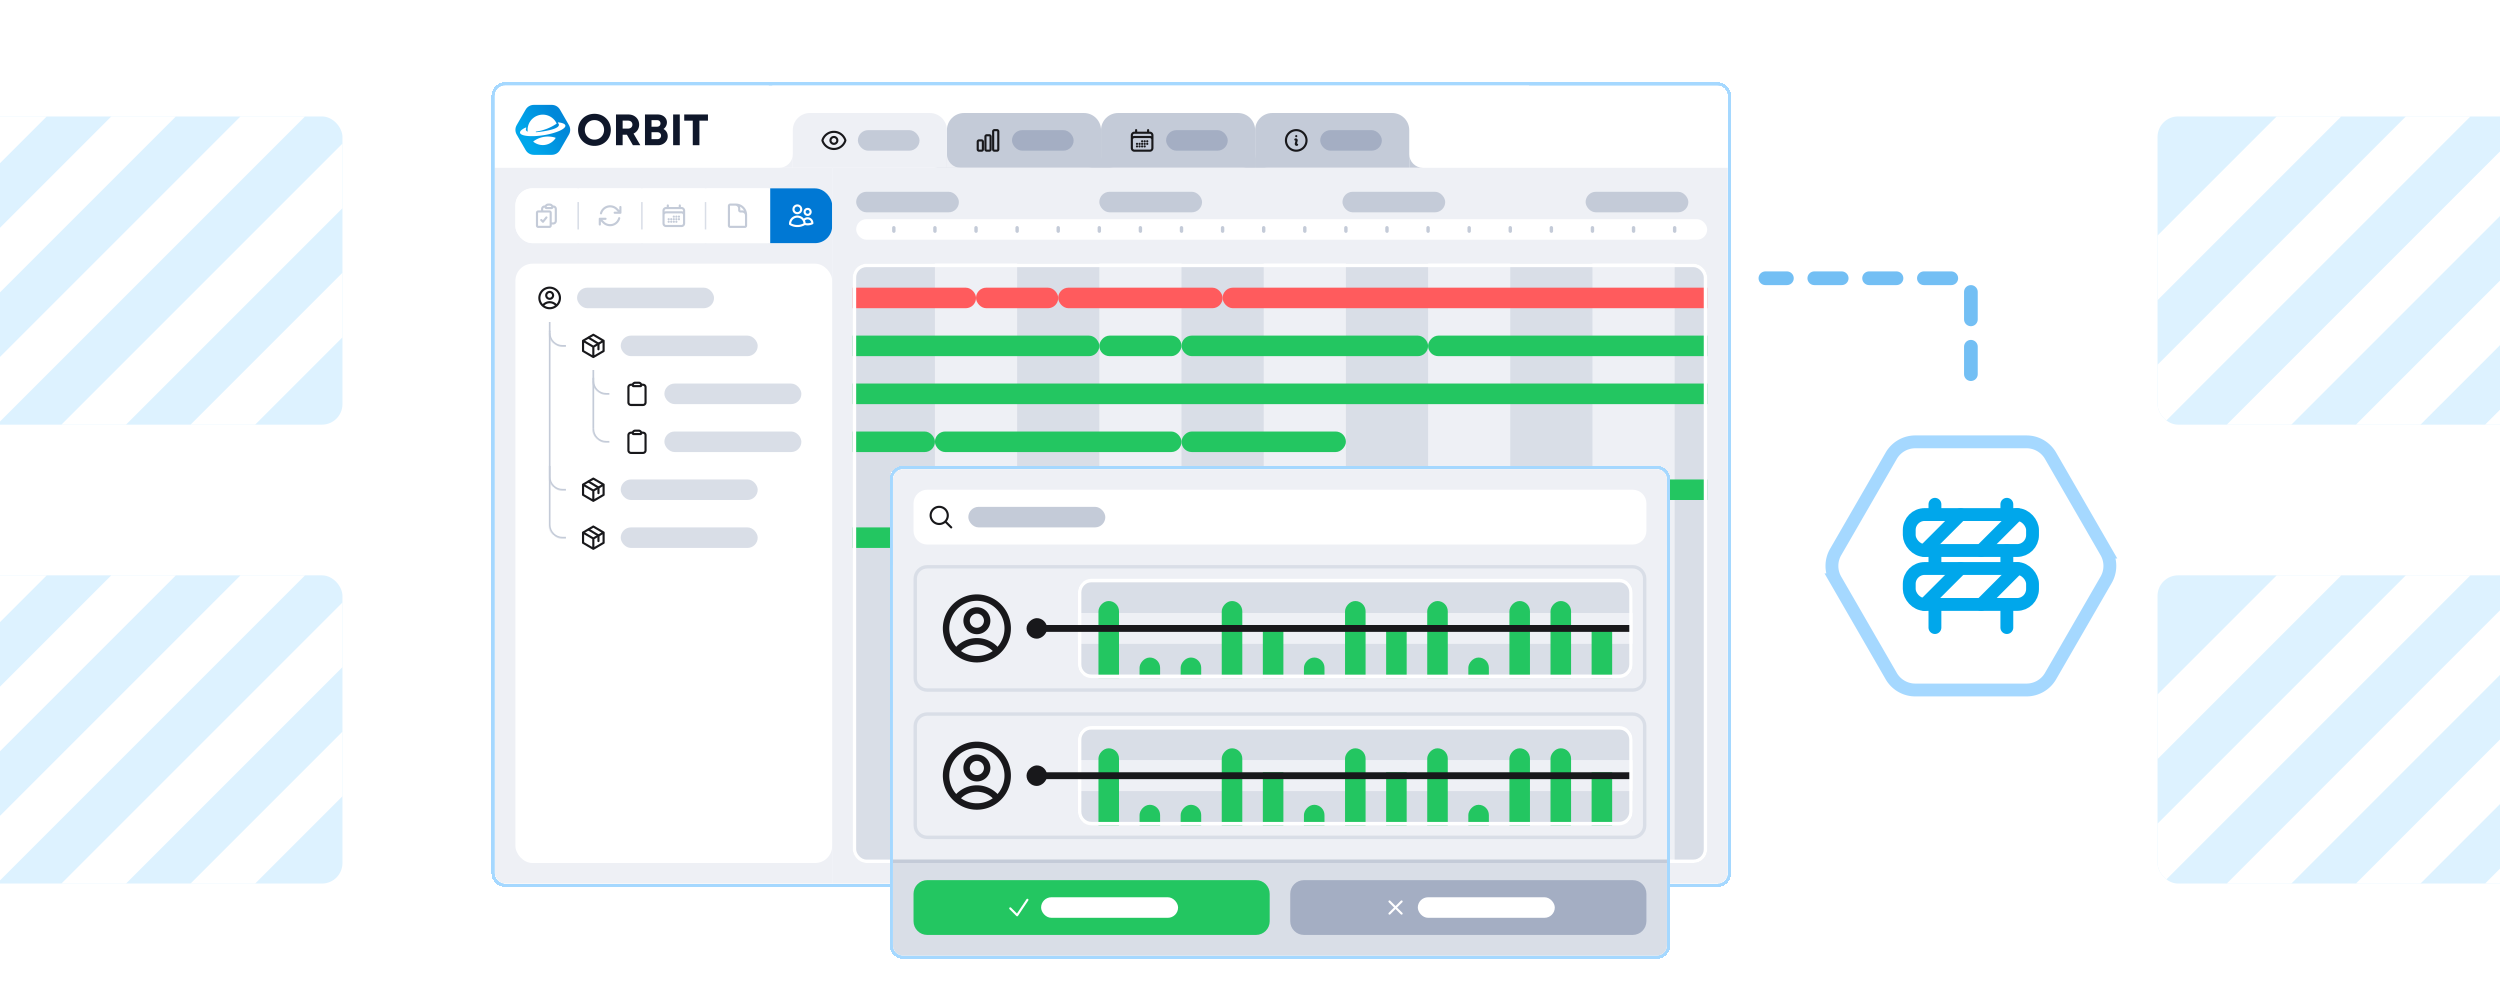 <svg xmlns="http://www.w3.org/2000/svg" fill="none" height="1168" width="2920"><g clip-path="url(#a)"><path d="M0 0h2920v1168H0z" fill="#fff"></path><g filter="url(#b)"><path shape-rendering="crispEdges" fill="#fff" d="M574 88c0-8.837 7.163-16 16-16h1416c8.84 0 16 7.163 16 16v908c0 8.84-7.16 16-16 16H590c-8.837 0-16-7.16-16-16V88Z"></path><path shape-rendering="crispEdges" stroke-width="4" stroke="#A5D8FF" d="M576 88c0-7.732 6.268-14 14-14h1416c7.73 0 14 6.268 14 14v908c0 7.73-6.27 14-14 14H590c-7.732 0-14-6.27-14-14V88Z"></path><g clip-path="url(#c)"><rect fill="#fff" rx="12" height="932" width="1440" y="76" x="578"></rect><path d="M578 76h320v96H578z" fill="#fff"></path><path fill="#0F172A" d="M675.195 127.67c0-10.661 8.204-18.738 19.16-18.738 10.957 0 19.076 8.034 19.076 18.738 0 10.703-8.161 18.738-19.076 18.738-10.914 0-19.16-8.077-19.16-18.738Zm30.367.003c0-6.515-4.808-11.405-11.207-11.405-6.398 0-11.29 4.941-11.29 11.405 0 6.464 4.892 11.405 11.29 11.405 6.399 0 11.207-4.893 11.207-11.405ZM732.228 133.371h-4.983v12.255h-7.768v-35.905h14.491c7.191 0 12.554 4.95 12.554 11.878 0 4.698-2.574 8.535-6.545 10.454l7.944 13.576h-8.677l-7.016-12.255v-.003Zm-4.983-7.178h6.217c3.25 0 5.191-1.954 5.191-4.649 0-2.694-1.941-4.649-5.191-4.649h-6.217v9.298ZM774.925 126.686c3.172 1.662 4.97 4.779 4.97 8.577 0 5.759-5.064 10.363-11.304 10.363H753.33v-35.905h14.846c6.194 0 10.794 3.951 10.794 9.232a9.443 9.443 0 0 1-4.048 7.737l.003-.004Zm-7.064 11.811c2.555 0 4.24-1.688 4.24-4.049 0-2.36-1.685-4.006-4.24-4.006h-6.895v8.055h6.898-.003Zm3.577-18.333c0-2.253-1.561-3.827-3.999-3.827h-6.473v7.658h6.473c2.448 0 3.999-1.584 3.999-3.827v-.004ZM786.209 109.717h7.769v35.905h-7.769v-35.905ZM826.906 116.927h-9.983v28.698h-7.768v-28.698h-9.983v-7.21h27.737v7.21h-.003Z"></path><path fill="url(#d)" d="m654.104 104.114 5.174 8.963 5.175 8.963c2.068 3.581 2.068 7.678 0 11.259l-5.175 8.963-5.174 8.963c-2.068 3.581-5.617 5.629-9.752 5.629H623.653c-4.136 0-7.685-2.048-9.753-5.629l-5.174-8.963-5.175-8.963c-2.068-3.581-2.068-7.678 0-11.259l5.175-8.963 5.174-8.963c2.068-3.581 5.617-5.63 9.753-5.63H644.352c4.135 0 7.684 2.049 9.752 5.63Z" clip-rule="evenodd" fill-rule="evenodd"></path><path fill="#fff" d="M660.353 122.641c-.299-1.886-3.351-3.162-8.081-3.71-.555-.065-.834.626-.405.984.496.412.808.918.902 1.529.601 3.782-7.843 6.327-18.488 8.012-2.844.451-5.561.795-8.022.983a.401.401 0 0 1-.428-.341.4.4 0 0 1 .344-.461 55.772 55.772 0 0 0 24.013-9.255 17.697 17.697 0 0 0-10.197-9.428c-8.765-3.152-18.598 1.117-22.293 9.668a17.696 17.696 0 0 0-1.331 9.162c-1.223-.491-1.983-1.218-2.142-2.234-.098-.61.042-1.185.386-1.734.299-.47-.185-1.042-.691-.811-4.328 1.983-6.837 4.139-6.539 6.025.617 3.899 12.976 5.181 27.601 2.867 14.628-2.318 25.984-7.357 25.367-11.256h.004ZM648.825 137.458a.46.46 0 0 0-.247-.689 28.729 28.729 0 0 0-8.535-1.289 28.6 28.6 0 0 0-16.907 5.5.46.46 0 0 0-.013.73 17.68 17.68 0 0 0 10.879 3.724c6.194 0 11.644-3.172 14.823-7.976Z" clip-rule="evenodd" fill-rule="evenodd"></path><path d="M902 76h884v96H902z" fill="#fff"></path><path fill="#C4CBD8" d="M1466 172v-16c0 8.837-7.16 16-16 16h16Z" clip-rule="evenodd" fill-rule="evenodd"></path><path fill="#C4CBD8" d="M1466 128c0-11.046 8.95-20 20-20h140c11.05 0 20 8.954 20 20v44h-180v-44Z"></path><path stroke-linejoin="round" stroke-linecap="round" stroke-width="2.5" stroke="#18181B" d="m1513 139 .05-.027c.18-.085.37-.12.56-.099a.999.999 0 0 1 .84.674c.06.181.07.376.02.561l-.94 3.782c-.05.185-.04.38.02.562a.986.986 0 0 0 .84.675c.19.02.38-.014.56-.1l.05-.028m11-5c0 1.576-.31 3.136-.91 4.592a12.173 12.173 0 0 1-2.6 3.893 12.052 12.052 0 0 1-3.9 2.602c-1.45.603-3.01.913-4.59.913s-3.14-.31-4.59-.913a12.052 12.052 0 0 1-3.9-2.602 12.173 12.173 0 0 1-2.6-3.893c-.6-1.456-.91-3.016-.91-4.592 0-3.183 1.26-6.235 3.51-8.485A12.03 12.03 0 0 1 1514 128c3.18 0 6.23 1.264 8.49 3.515A11.995 11.995 0 0 1 1526 140Zm-12-5h.01v.011h-.01V135Z"></path><rect fill="#A4AEC3" rx="12" height="24" width="72" y="128" x="1542"></rect><path fill="#C4CBD8" d="M1646 172v-16c0 8.837 7.16 16 16 16h-16ZM1286 172v-16c0 8.837-7.16 16-16 16h16Z" clip-rule="evenodd" fill-rule="evenodd"></path><path fill="#C4CBD8" d="M1286 128c0-11.046 8.95-20 20-20h140c11.05 0 20 8.954 20 20v44h-180v-44Z"></path><path stroke-linejoin="round" stroke-linecap="round" stroke-width="2.5" stroke="#18181B" d="M1327 128v3m14-3v3m-19 18v-15c0-.796.32-1.559.88-2.121A2.984 2.984 0 0 1 1325 131h18c.8 0 1.56.316 2.12.879.56.562.88 1.325.88 2.121v15m-24 0c0 .796.32 1.559.88 2.121.56.563 1.32.879 2.12.879h18c.8 0 1.56-.316 2.12-.879A3.01 3.01 0 0 0 1346 149m-24 0v-10c0-.796.32-1.559.88-2.121A2.984 2.984 0 0 1 1325 136h18c.8 0 1.56.316 2.12.879.56.562.88 1.325.88 2.121v10m-12-8h.01v.011h-.01V141Zm0 3h.01v.011h-.01V144Zm0 3h.01v.011h-.01V147Zm-3-3h.01v.011h-.01V144Zm0 3h.01v.011h-.01V147Zm-3-3h.01v.011h-.01V144Zm0 3h.01v.011h-.01V147Zm9-6h.01v.011h-.01V141Zm0 3h.01v.011h-.01V144Zm0 3h.01v.011h-.01V147Zm3-6h.01v.011h-.01V141Zm0 3h.01v.011h-.01V144Z"></path><rect fill="#A4AEC3" rx="12" height="24" width="72" y="128" x="1362"></rect><path fill="#C4CBD8" d="M1466 172v-16c0 8.837 7.16 16 16 16h-16ZM1106 172v-16c0 8.837-7.16 16-16 16h16Z" clip-rule="evenodd" fill-rule="evenodd"></path><path fill="#C4CBD8" d="M1106 128c0-11.046 8.95-20 20-20h140c11.05 0 20 8.954 20 20v44h-180v-44Z"></path><path stroke-linejoin="round" stroke-linecap="round" stroke-width="2.5" stroke="#18181B" d="M1142 141.5c0-.828.67-1.5 1.5-1.5h3c.83 0 1.5.672 1.5 1.5v9a1.5 1.5 0 0 1-1.5 1.5h-3c-.4 0-.78-.158-1.06-.439a1.508 1.508 0 0 1-.44-1.061v-9Zm9-6c0-.828.67-1.5 1.5-1.5h3c.83 0 1.5.672 1.5 1.5v15a1.5 1.5 0 0 1-1.5 1.5h-3c-.4 0-.78-.158-1.06-.439a1.508 1.508 0 0 1-.44-1.061v-15Zm9-6c0-.828.67-1.5 1.5-1.5h3c.83 0 1.5.672 1.5 1.5v21a1.5 1.5 0 0 1-1.5 1.5h-3c-.4 0-.78-.158-1.06-.439a1.508 1.508 0 0 1-.44-1.061v-21Z"></path><rect fill="#A4AEC3" rx="12" height="24" width="72" y="128" x="1182"></rect><path fill="#C4CBD8" d="M1286 172v-16c0 8.837 7.16 16 16 16h-16Z" clip-rule="evenodd" fill-rule="evenodd"></path><path fill="#EEF0F5" d="M926 172v-16c0 8.837-7.163 16-16 16h16Z" clip-rule="evenodd" fill-rule="evenodd"></path><path fill="#EEF0F5" d="M926 128c0-11.046 8.954-20 20-20h140c11.05 0 20 8.954 20 20v44H926v-44Z"></path><path stroke-linejoin="round" stroke-linecap="round" stroke-width="2.5" stroke="#18181B" d="M960.715 140.429a1.35 1.35 0 0 1 0-.852c1.85-5.564 7.099-9.577 13.286-9.577 6.184 0 11.43 4.009 13.284 9.571.093.276.093.574 0 .852-1.848 5.564-7.098 9.577-13.284 9.577-6.184 0-11.432-4.009-13.286-9.571Z"></path><path stroke-linejoin="round" stroke-linecap="round" stroke-width="2.5" stroke="#18181B" d="M978 140a3.995 3.995 0 0 1-1.172 2.828 3.995 3.995 0 0 1-5.656 0 3.995 3.995 0 0 1 0-5.656 3.995 3.995 0 0 1 5.656 0A3.995 3.995 0 0 1 978 140Z"></path><rect fill="#C4CBD8" rx="12" height="24" width="72" y="128" x="1002"></rect><path fill="#EEF0F5" d="M1106 172v-16c0 8.837 7.16 16 16 16h-16Z" clip-rule="evenodd" fill-rule="evenodd"></path><path d="M578 172h394v836H578z" fill="#EEF0F5"></path><g clip-path="url(#e)"><rect fill="#fff" rx="20" height="64" width="370" y="196" x="602"></rect><path d="M602 196h72.4v64H602z" fill="#fff"></path><path stroke-linejoin="round" stroke-linecap="round" stroke-width="2.5" stroke="#C4CBD8" d="M637.333 217.115c-.087.28-.134.577-.134.885a1 1 0 0 0 1 1h6a.997.997 0 0 0 1-1c0-.3-.045-.599-.133-.885m-7.733 0a2.998 2.998 0 0 1 2.866-2.115h2a3 3 0 0 1 2.867 2.115m-7.733 0c-.502.03-1 .066-1.499.106-1.508.126-2.635 1.41-2.635 2.923V223m11.867-5.885c.501.03 1 .066 1.499.106 1.508.126 2.634 1.41 2.634 2.923V234a3 3 0 0 1-3 3h-3m-10-14h-4.5a1.5 1.5 0 0 0-1.5 1.5v15a1.5 1.5 0 0 0 1.5 1.5h13a1.5 1.5 0 0 0 1.5-1.5V237m-10-14h8.5a1.5 1.5 0 0 1 1.5 1.5V237m-11-4 2 2 4-5"></path><path d="M674.4 212h2v32h-2z" fill="#D9DEE7"></path><path d="M676.4 196h72.4v64h-72.4z" fill="#fff"></path><path stroke-linejoin="round" stroke-linecap="round" stroke-width="2.5" stroke="#C4CBD8" d="M717.963 224.464h6.656l-4.241-4.244a10.995 10.995 0 0 0-15.557.001 11.003 11.003 0 0 0-2.847 4.932m-1.395 13.039v-6.656m0 0h6.656m-6.656 0 4.24 4.244a11.012 11.012 0 0 0 10.627 2.847 11.006 11.006 0 0 0 7.777-7.78m1.396-13.039v6.653"></path><path d="M748.801 212h2v32h-2z" fill="#D9DEE7"></path><path d="M750.801 196h72.4v64h-72.4z" fill="#fff"></path><path stroke-linejoin="round" stroke-linecap="round" stroke-width="2.5" stroke="#C4CBD8" d="M780 216v3m14-3v3m-19 18v-15c0-.796.316-1.559.879-2.121A2.996 2.996 0 0 1 778 219h18c.796 0 1.559.316 2.121.879.563.562.879 1.325.879 2.121v15m-24 0c0 .796.316 1.559.879 2.121A2.996 2.996 0 0 0 778 240h18c.796 0 1.559-.316 2.121-.879A2.996 2.996 0 0 0 799 237m-24 0v-10c0-.796.316-1.559.879-2.121A2.996 2.996 0 0 1 778 224h18c.796 0 1.559.316 2.121.879.563.562.879 1.325.879 2.121v10m-12-8h.011v.011H787V229Zm0 3h.011v.011H787V232Zm0 3h.011v.011H787V235Zm-3-3h.011v.011H784V232Zm0 3h.011v.011H784V235Zm-3-3h.011v.011H781V232Zm0 3h.011v.011H781V235Zm9-6h.011v.011H790V229Zm0 3h.011v.011H790V232Zm0 3h.011v.011H790V235Zm3-6h.011v.011H793V229Zm0 3h.011v.011H793V232Z"></path><path d="M823.199 212h2v32h-2z" fill="#D9DEE7"></path><path d="M825.199 196h72.4v64h-72.4z" fill="#fff"></path><path stroke-linejoin="round" stroke-linecap="round" stroke-width="2.5" stroke="#C4CBD8" d="M871.398 231v-3.5a4.5 4.5 0 0 0-4.5-4.5h-2a1.5 1.5 0 0 1-1.5-1.5v-2a4.5 4.5 0 0 0-4.5-4.5h-2.5m3 0h-6.5a1.5 1.5 0 0 0-1.5 1.5v23a1.5 1.5 0 0 0 1.5 1.5h17a1.5 1.5 0 0 0 1.5-1.5V227a11.999 11.999 0 0 0-12-12Z"></path><path d="M897.6 212h2v32h-2z" fill="#fff"></path><path d="M899.6 196H972v64h-72.4z" fill="#0078D4"></path><path stroke-linejoin="round" stroke-linecap="round" stroke-width="2.5" stroke="#fff" d="M939.798 237.504c1.138.33 2.316.497 3.5.496a12.442 12.442 0 0 0 5.495-1.269 5.497 5.497 0 0 0-7.263-5.441 5.495 5.495 0 0 0-2.781 2.117m1.049 4.097v-.004c0-1.484-.381-2.88-1.049-4.093m1.049 4.097v.141a16.42 16.42 0 0 1-8.501 2.355c-3.108 0-6.016-.86-8.499-2.355l-.001-.145a8.5 8.5 0 0 1 15.952-4.093m-2.951-12.907a4.5 4.5 0 1 1-9.001 0 4.5 4.5 0 0 1 9.001 0Zm11 3a3.503 3.503 0 0 1-3.5 3.5 3.503 3.503 0 0 1-3.5-3.5 3.503 3.503 0 0 1 3.5-3.5 3.502 3.502 0 0 1 3.5 3.5Z"></path></g><rect fill="#fff" rx="20" height="700" width="370" y="284" x="602"></rect><path stroke-linejoin="round" stroke-linecap="round" stroke-width="2.5" stroke="#18181B" d="M649.977 332.966a9.989 9.989 0 0 0-7.976-3.966 9.98 9.98 0 0 0-7.976 3.966m15.952 0a11.997 11.997 0 0 0 3.239-13.232A11.996 11.996 0 0 0 642 312a12.002 12.002 0 0 0-11.656 14.854 12 12 0 0 0 3.681 6.112m15.952 0a11.958 11.958 0 0 1-7.976 3.034 11.956 11.956 0 0 1-7.976-3.034M646.001 321a4.001 4.001 0 0 1-6.829 2.828 4 4 0 1 1 6.829-2.828Z"></path><rect fill="#D9DEE7" rx="12" height="24" width="160" y="312" x="674"></rect><mask fill="#fff" id="f"><path d="M661 364h-20v1c0 8.837 7.163 16 16 16h4v-17Z"></path></mask><path mask="url(#f)" fill="#C4CBD8" d="M661 364h-20 20Zm-22 1c0 9.941 8.059 18 18 18h4v-4h-4c-7.732 0-14-6.268-14-14h-4Zm22 16v-17 17Zm-22-17v1c0 9.941 8.059 18 18 18v-4c-7.732 0-14-6.268-14-14v-1h-4Z"></path><mask fill="#fff" id="g"><path d="M641 352h16v12h-16v-12Z"></path></mask><path mask="url(#g)" fill="#C4CBD8" d="M643 364v-12h-4v12h4Z"></path><path stroke-linejoin="round" stroke-linecap="round" stroke-width="2.5" stroke="#18181B" d="m687.5 370.5 11.5 6.961v6.5"></path><path stroke-linejoin="round" stroke-linecap="round" stroke-width="2.5" stroke="#18181B" d="m705 374-12-7-12 7m24 0-12 7m12-7v12l-12 7m-12-19 12 7m-12-7v12l12 7m0-12v12"></path><rect fill="#D9DEE7" rx="12" height="24" width="160" y="368" x="725"></rect><mask fill="#fff" id="h"><path d="M712 420h-20v1c0 8.837 7.163 16 16 16h4v-17Z"></path></mask><path mask="url(#h)" fill="#C4CBD8" d="M712 420h-20 20Zm-22 1c0 9.941 8.059 18 18 18h4v-4h-4c-7.732 0-14-6.268-14-14h-4Zm22 16v-17 17Zm-22-17v1c0 9.941 8.059 18 18 18v-4c-7.732 0-14-6.268-14-14v-1h-4Z"></path><mask fill="#fff" id="i"><path d="M692 408h16v12h-16v-12Z"></path></mask><path mask="url(#i)" fill="#C4CBD8" d="M694 420v-12h-4v12h4Z"></path><path stroke-linejoin="round" stroke-linecap="round" stroke-width="2.5" stroke="#18181B" d="M748.888 425.184A3.002 3.002 0 0 0 746 423h-4a3.003 3.003 0 0 0-2.888 2.184m9.776 0c.073.259.112.533.112.816a.997.997 0 0 1-1 1h-8a.997.997 0 0 1-1-1c0-.283.04-.557.112-.816m9.776 0c.861.065 1.717.147 2.569.245 1.467.171 2.543 1.436 2.543 2.914V446c0 .796-.316 1.559-.879 2.121A2.996 2.996 0 0 1 751 449h-14a2.996 2.996 0 0 1-2.121-.879A2.996 2.996 0 0 1 734 446v-17.657c0-1.478 1.075-2.743 2.543-2.914.854-.099 1.711-.18 2.569-.245"></path><rect fill="#D9DEE7" rx="12" height="24" width="160" y="424" x="776"></rect><mask fill="#fff" id="j"><path d="M712 476h-20v1c0 8.837 7.163 16 16 16h4v-17Z"></path></mask><path mask="url(#j)" fill="#C4CBD8" d="M712 476h-20 20Zm-22 1c0 9.941 8.059 18 18 18h4v-4h-4c-7.732 0-14-6.268-14-14h-4Zm22 16v-17 17Zm-22-17v1c0 9.941 8.059 18 18 18v-4c-7.732 0-14-6.268-14-14v-1h-4Z"></path><mask fill="#fff" id="k"><path d="M692 417h16v59h-16v-59Z"></path></mask><path mask="url(#k)" fill="#C4CBD8" d="M694 476v-59h-4v59h4Z"></path><path stroke-linejoin="round" stroke-linecap="round" stroke-width="2.5" stroke="#18181B" d="M748.888 481.184A3.002 3.002 0 0 0 746 479h-4a3.003 3.003 0 0 0-2.888 2.184m9.776 0c.073.259.112.533.112.816a.997.997 0 0 1-1 1h-8a.997.997 0 0 1-1-1c0-.283.04-.557.112-.816m9.776 0c.861.065 1.717.147 2.569.245 1.467.171 2.543 1.436 2.543 2.914V502c0 .796-.316 1.559-.879 2.121A2.996 2.996 0 0 1 751 505h-14a2.996 2.996 0 0 1-2.121-.879A2.996 2.996 0 0 1 734 502v-17.657c0-1.478 1.075-2.743 2.543-2.914.854-.099 1.711-.18 2.569-.245"></path><rect fill="#D9DEE7" rx="12" height="24" width="160" y="480" x="776"></rect><mask fill="#fff" id="l"><path d="M661 532h-20v1c0 8.837 7.163 16 16 16h4v-17Z"></path></mask><path mask="url(#l)" fill="#C4CBD8" d="M661 532h-20 20Zm-22 1c0 9.941 8.059 18 18 18h4v-4h-4c-7.732 0-14-6.268-14-14h-4Zm22 16v-17 17Zm-22-17v1c0 9.941 8.059 18 18 18v-4c-7.732 0-14-6.268-14-14v-1h-4Z"></path><mask fill="#fff" id="m"><path d="M641 362h16v170h-16V362Z"></path></mask><path mask="url(#m)" fill="#C4CBD8" d="M643 532V362h-4v170h4Z"></path><path stroke-linejoin="round" stroke-linecap="round" stroke-width="2.5" stroke="#18181B" d="m687.5 538.5 11.5 6.961v6.5"></path><path stroke-linejoin="round" stroke-linecap="round" stroke-width="2.5" stroke="#18181B" d="m705 542-12-7-12 7m24 0-12 7m12-7v12l-12 7m-12-19 12 7m-12-7v12l12 7m0-12v12"></path><rect fill="#D9DEE7" rx="12" height="24" width="160" y="536" x="725"></rect><mask fill="#fff" id="n"><path d="M661 588h-20v1c0 8.837 7.163 16 16 16h4v-17Z"></path></mask><path mask="url(#n)" fill="#C4CBD8" d="M661 588h-20 20Zm-22 1c0 9.941 8.059 18 18 18h4v-4h-4c-7.732 0-14-6.268-14-14h-4Zm22 16v-17 17Zm-22-17v1c0 9.941 8.059 18 18 18v-4c-7.732 0-14-6.268-14-14v-1h-4Z"></path><mask fill="#fff" id="o"><path d="M641 520h16v68h-16v-68Z"></path></mask><path mask="url(#o)" fill="#C4CBD8" d="M643 588v-68h-4v68h4Z"></path><path stroke-linejoin="round" stroke-linecap="round" stroke-width="2.5" stroke="#18181B" d="m687.5 594.5 11.5 6.961v6.5"></path><path stroke-linejoin="round" stroke-linecap="round" stroke-width="2.5" stroke="#18181B" d="m705 598-12-7-12 7m24 0-12 7m12-7v12l-12 7m-12-19 12 7m-12-7v12l12 7m0-12v12"></path><rect fill="#D9DEE7" rx="12" height="24" width="160" y="592" x="725"></rect><path d="M972 172h1046v836H972z" fill="#EEF0F5"></path><g clip-path="url(#p)"><rect fill="#fff" rx="12" height="24" width="994" y="232" x="1000"></rect><rect fill="#C4CBD8" rx="2" height="8" width="4" y="240" x="1042"></rect><rect fill="#C4CBD8" rx="2" height="8" width="4" y="240" x="1090"></rect><rect fill="#C4CBD8" rx="2" height="8" width="4" y="240" x="1138"></rect><rect fill="#C4CBD8" rx="2" height="8" width="4" y="240" x="1186"></rect><rect fill="#C4CBD8" rx="2" height="8" width="4" y="240" x="1234"></rect><rect fill="#C4CBD8" rx="2" height="8" width="4" y="240" x="1282"></rect><rect fill="#C4CBD8" rx="2" height="8" width="4" y="240" x="1330"></rect><rect fill="#C4CBD8" rx="2" height="8" width="4" y="240" x="1378"></rect><rect fill="#C4CBD8" rx="2" height="8" width="4" y="240" x="1426"></rect><rect fill="#C4CBD8" rx="2" height="8" width="4" y="240" x="1474"></rect><rect fill="#C4CBD8" rx="2" height="8" width="4" y="240" x="1522"></rect><rect fill="#C4CBD8" rx="2" height="8" width="4" y="240" x="1570"></rect><rect fill="#C4CBD8" rx="2" height="8" width="4" y="240" x="1618"></rect><rect fill="#C4CBD8" rx="2" height="8" width="4" y="240" x="1666"></rect><rect fill="#C4CBD8" rx="2" height="8" width="4" y="240" x="1714"></rect><rect fill="#C4CBD8" rx="2" height="8" width="4" y="240" x="1762"></rect><rect fill="#C4CBD8" rx="2" height="8" width="4" y="240" x="1810"></rect><rect fill="#C4CBD8" rx="2" height="8" width="4" y="240" x="1858"></rect><rect fill="#C4CBD8" rx="2" height="8" width="4" y="240" x="1906"></rect><rect fill="#C4CBD8" rx="2" height="8" width="4" y="240" x="1954"></rect></g><rect fill="#C4CBD8" rx="12" height="24" width="120" y="200" x="1000"></rect><rect fill="#C4CBD8" rx="12" height="24" width="120" y="200" x="1284"></rect><rect fill="#C4CBD8" rx="12" height="24" width="120" y="200" x="1568"></rect><rect fill="#C4CBD8" rx="12" height="24" width="120" y="200" x="1852"></rect><g clip-path="url(#q)"><rect fill="#fff" rx="16" height="700" width="998" y="284" x="996"></rect><path d="M996 284h1632v700H996z" fill="#EEF0F5"></path><path d="M996 284h96v700h-96zM1188 284h96v700h-96zM1380 284h96v700h-96zM1572 284h96v700h-96zM1764 284h96v700h-96zM1956 284h96v700h-96z" fill="#D9DEE7"></path><g clip-path="url(#r)"><rect fill="#FF5B5D" rx="12" height="24" width="629" y="312" x="1428"></rect><rect fill="#FF5B5D" rx="12" height="24" width="192" y="312" x="1236"></rect><rect fill="#FF5B5D" rx="12" height="24" width="192" y="312" x="948"></rect><rect fill="#FF5B5D" rx="12" height="24" width="96" y="312" x="1140"></rect><rect fill="#23C661" rx="12" height="24" width="308" y="368" x="976"></rect><rect fill="#23C661" rx="12" height="24" width="288" y="368" x="1380"></rect><rect fill="#23C661" transform="matrix(-1 0 0 1 1380 368)" rx="12" height="24" width="96"></rect><rect fill="#23C661" transform="matrix(-1 0 0 1 2072 368)" rx="12" height="24" width="404"></rect><rect fill="#23C661" rx="12" height="24" width="1534" y="424" x="915"></rect><rect fill="#23C661" rx="12" height="24" width="288" y="480" x="1092"></rect><rect fill="#23C661" rx="12" height="24" width="288" y="480" x="804"></rect><rect fill="#23C661" transform="matrix(-1 0 0 1 1572 480)" rx="12" height="24" width="192"></rect><rect fill="#23C661" rx="12" height="24" width="336" y="536" x="1332"></rect><rect fill="#23C661" rx="12" height="24" width="192" y="536" x="1668"></rect><rect fill="#23C661" rx="12" height="24" width="192" y="536" x="1860"></rect><rect fill="#23C661" rx="12" height="24" width="288" y="592" x="1236"></rect><rect fill="#23C661" rx="12" height="24" width="288" y="592" x="948"></rect><rect fill="#23C661" transform="matrix(-1 0 0 1 1716 592)" rx="12" height="24" width="192"></rect></g></g><rect stroke-width="4" stroke="#fff" rx="14" height="696" width="994" y="286" x="998"></rect></g></g><g filter="url(#s)"><path shape-rendering="crispEdges" fill="#fff" d="M1039 536c0-8.837 7.16-16 16-16h880c8.84 0 16 7.163 16 16v544c0 8.84-7.16 16-16 16h-880c-8.84 0-16-7.16-16-16V536Z"></path><path shape-rendering="crispEdges" stroke-width="4" stroke="#A5D8FF" d="M1055 522h880c7.73 0 14 6.268 14 14v544c0 7.73-6.27 14-14 14h-880c-7.73 0-14-6.27-14-14V536c0-7.732 6.27-14 14-14Z"></path><g clip-path="url(#t)"><path fill="#fff" d="M1043 536c0-6.627 5.37-12 12-12h880c6.63 0 12 5.373 12 12v544c0 6.63-5.37 12-12 12h-880c-6.63 0-12-5.37-12-12V536Z"></path><path d="M1043 524h904v568h-904z" fill="#EEF0F5"></path><path d="M1043 548h904v64h-904z" fill="#EEF0F5"></path><path fill="#fff" d="M1067 564c0-8.837 7.16-16 16-16h824c8.84 0 16 7.163 16 16v32c0 8.837-7.16 16-16 16h-824c-8.84 0-16-7.163-16-16v-32Z"></path><path stroke-linejoin="round" stroke-linecap="round" stroke-width="2.5" stroke="#18181B" d="m1111 591.999-6.93-6.929m0 0a9.983 9.983 0 0 0 2.93-7.072 9.983 9.983 0 0 0-2.93-7.071 9.994 9.994 0 0 0-14.14 0 9.983 9.983 0 0 0-2.93 7.071 9.983 9.983 0 0 0 2.93 7.072 9.994 9.994 0 0 0 14.14 0Z"></path><rect fill="#C4CBD8" rx="12" height="24" width="160" y="568" x="1131"></rect><path d="M1043 636h904v148h-904z" fill="#EEF0F5"></path><path stroke-width="4" stroke="#D9DEE7" d="M1083 638h824c7.73 0 14 6.268 14 14v116c0 7.732-6.27 14-14 14h-824c-7.73 0-14-6.268-14-14V652c0-7.732 6.27-14 14-14Z"></path><g clip-path="url(#u)"><path fill="#EEF0F5" d="M1259 668c0-8.837 7.16-16 16-16h616c8.84 0 16 7.163 16 16v84c0 8.837-7.16 16-16 16h-616c-8.84 0-16-7.163-16-16v-84Z"></path><path d="M1259 656h880v36h-880z" fill="#D9DEE7"></path><path d="M1259 692h880v36h-880z" fill="#EEF0F5"></path><path d="M1259 728h880v36h-880z" fill="#D9DEE7"></path><g fill="#23C661" clip-path="url(#v)"><rect transform="matrix(-1 0 0 1 1307 678)" rx="12" height="128" width="24"></rect><rect transform="matrix(-1 0 0 1 1355 744)" rx="12" height="64" width="24"></rect><rect transform="matrix(-1 0 0 1 1403 744)" rx="12" height="64" width="24"></rect><rect transform="matrix(-1 0 0 1 1451 678)" rx="12" height="128" width="24"></rect><path d="M1499 706h-24v100h24z"></path><rect transform="matrix(-1 0 0 1 1547 744)" rx="12" height="64" width="24"></rect><rect transform="matrix(-1 0 0 1 1595 678)" rx="12" height="128" width="24"></rect><path d="M1643 706h-24v100h24z"></path><rect transform="matrix(-1 0 0 1 1691 678)" rx="12" height="128" width="24"></rect><rect transform="matrix(-1 0 0 1 1739 744)" rx="12" height="64" width="24"></rect><rect transform="matrix(-1 0 0 1 1787 678)" rx="12" height="128" width="24"></rect><rect transform="matrix(-1 0 0 1 1835 678)" rx="12" height="128" width="24"></rect><path d="M1883 706h-24v100h24z"></path></g></g><path stroke-width="4" stroke="#fff" d="M1275 654h616c7.73 0 14 6.268 14 14v84c0 7.732-6.27 14-14 14h-616c-7.73 0-14-6.268-14-14v-84c0-7.732 6.27-14 14-14Z"></path><rect fill="#18181B" transform="rotate(-90 1199 722)" rx="12" height="24" width="24" y="722" x="1199"></rect><path d="M1211 714v-8h692v8z" fill="#18181B"></path><path stroke-linejoin="round" stroke-linecap="round" stroke-width="7.5" stroke="#18181B" d="M1164.93 736.899a29.914 29.914 0 0 0-10.56-8.767 29.993 29.993 0 0 0-13.37-3.133 29.92 29.92 0 0 0-13.36 3.133 30.034 30.034 0 0 0-10.57 8.767m47.86 0a36.05 36.05 0 0 0 11.04-18.336 36.09 36.09 0 0 0-1.32-21.362 36.085 36.085 0 0 0-13.21-16.839 36.017 36.017 0 0 0-40.88 0 36.085 36.085 0 0 0-13.21 16.839 36.09 36.09 0 0 0-1.32 21.362 36.05 36.05 0 0 0 11.04 18.336m47.86 0a35.878 35.878 0 0 1-23.93 9.1 35.892 35.892 0 0 1-23.93-9.1m35.93-35.9c0 3.182-1.26 6.235-3.51 8.485a12.013 12.013 0 0 1-8.49 3.515 11.99 11.99 0 0 1-8.48-3.515 12.007 12.007 0 0 1-3.52-8.485c0-3.183 1.27-6.235 3.52-8.485a11.99 11.99 0 0 1 8.48-3.515 11.995 11.995 0 0 1 12 12Z"></path><path d="M1043 808h904v148h-904z" fill="#EEF0F5"></path><path stroke-width="4" stroke="#D9DEE7" d="M1083 810h824c7.73 0 14 6.268 14 14v116c0 7.732-6.27 14-14 14h-824c-7.73 0-14-6.268-14-14V824c0-7.732 6.27-14 14-14Z"></path><g clip-path="url(#w)"><path fill="#EEF0F5" d="M1259 840c0-8.837 7.16-16 16-16h616c8.84 0 16 7.163 16 16v84c0 8.837-7.16 16-16 16h-616c-8.84 0-16-7.163-16-16v-84Z"></path><path d="M1259 828h880v36h-880z" fill="#D9DEE7"></path><path d="M1259 864h880v36h-880z" fill="#EEF0F5"></path><path d="M1259 900h880v36h-880z" fill="#D9DEE7"></path><g fill="#23C661" clip-path="url(#x)"><rect transform="matrix(-1 0 0 1 1307 850)" rx="12" height="128" width="24"></rect><rect transform="matrix(-1 0 0 1 1355 916)" rx="12" height="64" width="24"></rect><rect transform="matrix(-1 0 0 1 1403 916)" rx="12" height="64" width="24"></rect><rect transform="matrix(-1 0 0 1 1451 850)" rx="12" height="128" width="24"></rect><path d="M1499 878h-24v100h24z"></path><rect transform="matrix(-1 0 0 1 1547 916)" rx="12" height="64" width="24"></rect><rect transform="matrix(-1 0 0 1 1595 850)" rx="12" height="128" width="24"></rect><path d="M1643 878h-24v100h24z"></path><rect transform="matrix(-1 0 0 1 1691 850)" rx="12" height="128" width="24"></rect><rect transform="matrix(-1 0 0 1 1739 916)" rx="12" height="64" width="24"></rect><rect transform="matrix(-1 0 0 1 1787 850)" rx="12" height="128" width="24"></rect><rect transform="matrix(-1 0 0 1 1835 850)" rx="12" height="128" width="24"></rect><path d="M1883 878h-24v100h24z"></path></g></g><path stroke-width="4" stroke="#fff" d="M1275 826h616c7.73 0 14 6.268 14 14v84c0 7.732-6.27 14-14 14h-616c-7.73 0-14-6.268-14-14v-84c0-7.732 6.27-14 14-14Z"></path><rect fill="#18181B" transform="rotate(-90 1199 894)" rx="12" height="24" width="24" y="894" x="1199"></rect><path d="M1211 886v-8h692v8z" fill="#18181B"></path><path stroke-linejoin="round" stroke-linecap="round" stroke-width="7.5" stroke="#18181B" d="M1164.93 908.899a29.914 29.914 0 0 0-10.56-8.767 29.993 29.993 0 0 0-13.37-3.133 29.92 29.92 0 0 0-13.36 3.133 30.034 30.034 0 0 0-10.57 8.767m47.86 0a36.05 36.05 0 0 0 11.04-18.336 36.09 36.09 0 0 0-1.32-21.362 36.085 36.085 0 0 0-13.21-16.839 36.017 36.017 0 0 0-40.88 0 36.085 36.085 0 0 0-13.21 16.839 36.09 36.09 0 0 0-1.32 21.362 36.05 36.05 0 0 0 11.04 18.336m47.86 0a35.878 35.878 0 0 1-23.93 9.1 35.892 35.892 0 0 1-23.93-9.1m35.93-35.9c0 3.182-1.26 6.235-3.51 8.485a12.013 12.013 0 0 1-8.49 3.515 11.99 11.99 0 0 1-8.48-3.515 12.007 12.007 0 0 1-3.52-8.485c0-3.183 1.27-6.235 3.52-8.485a11.99 11.99 0 0 1 8.48-3.515 11.995 11.995 0 0 1 12 12Z"></path><mask fill="#fff" id="y"><path d="M1043 980h904v112h-904V980Z"></path></mask><path fill="#D9DEE7" d="M1043 980h904v112h-904V980Z"></path><path mask="url(#y)" fill="#C4CBD8" d="M1043 984h904v-8h-904v8Z"></path><path fill="#23C661" d="M1067 1020c0-8.84 7.16-16 16-16h384c8.84 0 16 7.16 16 16v32c0 8.84-7.16 16-16 16h-384c-8.84 0-16-7.16-16-16v-32Z"></path><path stroke-linejoin="round" stroke-linecap="round" stroke-width="2.5" stroke="#fff" d="m1180 1037 8 8 12-18"></path><rect fill="#fff" rx="12" height="24" width="160" y="1024" x="1216"></rect><path fill="#A4AEC3" d="M1507 1020c0-8.84 7.16-16 16-16h384c8.84 0 16 7.16 16 16v32c0 8.84-7.16 16-16 16h-384c-8.84 0-16-7.16-16-16v-32Z"></path><path stroke-linejoin="round" stroke-linecap="round" stroke-width="2.5" stroke="#fff" d="m1622.93 1028.93 14.14 14.14m0-14.14-14.14 14.14"></path><rect fill="#fff" rx="12" height="24" width="160" y="1024" x="1656"></rect></g></g><path stroke-dasharray="32 32" stroke-linejoin="round" stroke-linecap="round" stroke-width="16" stroke="#73BFF4" d="M2302 437v-96c0-8.837-7.16-16-16-16h-224"></path><g stroke-width="15" filter="url(#z)"><path stroke="#A5D8FF" fill="#fff" d="m2144.04 620.75 64.91-112.42a32.484 32.484 0 0 1 28.14-16.25h129.82c11.61 0 22.34 6.194 28.14 16.25l64.91 112.42a32.527 32.527 0 0 1 0 32.5l-64.91 112.42a32.484 32.484 0 0 1-28.14 16.25h-129.82a32.484 32.484 0 0 1-28.14-16.25l-64.91-112.42a32.527 32.527 0 0 1 0-32.5Z"></path><rect stroke-linejoin="round" stroke="#00A7EB" rx="18" height="42" width="144" y="577" x="2230"></rect><rect stroke-linejoin="round" stroke="#00A7EB" rx="18" height="42" width="144" y="640" x="2230"></rect><path stroke-linecap="round" stroke="#00A7EB" d="M2344 619v18M2260 619v18M2344 565v12M2260 565v12M2344 682v27M2260 682v27M2248 682l42-42M2248 619l42-42M2314 682l42-42M2314 619l42-42"></path></g><g clip-path="url(#A)"><rect fill="#DDF2FF" transform="rotate(180 400 496)" rx="24" height="360" width="560" y="496" x="400"></rect><path d="m224.627-109.451 37.712 37.712-550.096 550.096-37.712-37.712zM375.473 41.398l37.712 37.712-550.095 550.096-37.713-37.712zM300.05-34.027l37.713 37.712-550.096 550.096-37.712-37.712zM450.9 116.822l37.712 37.712L-61.484 704.63l-37.712-37.712zM526.324 192.25l37.712 37.712L13.94 780.058l-37.712-37.712z" fill="#fff"></path></g><g clip-path="url(#B)"><rect fill="#DDF2FF" transform="rotate(180 400 1032)" rx="24" height="360" width="560" y="1032" x="400"></rect><path d="m196.889 454.287 37.712 37.712L-260.02 986.62l-37.712-37.712zM347.734 605.137l37.712 37.712-494.621 494.621-37.712-37.712zM272.312 529.711l37.712 37.712-494.621 494.621-37.712-37.712zM423.162 680.561l37.712 37.712-494.621 494.621-37.712-37.712zM498.586 755.988l37.712 37.712-494.621 494.621-37.712-37.712z" fill="#fff"></path></g><g clip-path="url(#C)"><rect fill="#DDF2FF" transform="rotate(180 3080 496)" rx="24" height="360" width="560" y="496" x="3080"></rect><path d="m2904.63-109.451 37.712 37.712-550.096 550.096-37.712-37.712zM3055.47 41.398l37.712 37.712-550.095 550.096-37.713-37.712zM2980.05-34.027l37.712 37.712-550.096 550.096-37.712-37.712zM3130.9 116.822l37.712 37.712-550.096 550.096-37.712-37.712zM3206.32 192.25l37.712 37.712-550.096 550.096-37.712-37.712z" fill="#fff"></path></g><g clip-path="url(#D)"><rect fill="#DDF2FF" transform="rotate(180 3080 1032)" rx="24" height="360" width="560" y="1032" x="3080"></rect><path d="m2876.89 454.287 37.712 37.712-494.621 494.621-37.712-37.712zM3027.73 605.137l37.712 37.712-494.621 494.621-37.712-37.712zM2952.31 529.711l37.712 37.712-494.621 494.621-37.712-37.712zM3103.16 680.561l37.712 37.712-494.621 494.621-37.712-37.712zM3178.59 755.988l37.712 37.712-494.621 494.621-37.712-37.712z" fill="#fff"></path></g></g><defs><clipPath id="a"><path d="M0 0h2920v1168H0z" fill="#fff"></path></clipPath><clipPath id="c"><rect fill="#fff" rx="12" height="932" width="1440" y="76" x="578"></rect></clipPath><clipPath id="e"><rect fill="#fff" rx="20" height="64" width="370" y="196" x="602"></rect></clipPath><clipPath id="p"><rect fill="#fff" rx="12" height="24" width="994" y="232" x="1000"></rect></clipPath><clipPath id="q"><rect fill="#fff" rx="16" height="700" width="998" y="284" x="996"></rect></clipPath><clipPath id="r"><rect fill="#fff" rx="16" height="700" width="998" y="284" x="996"></rect></clipPath><clipPath id="t"><path fill="#fff" d="M1043 536c0-6.627 5.37-12 12-12h880c6.63 0 12 5.373 12 12v544c0 6.63-5.37 12-12 12h-880c-6.63 0-12-5.37-12-12V536Z"></path></clipPath><clipPath id="u"><path fill="#fff" d="M1259 668c0-8.837 7.16-16 16-16h616c8.84 0 16 7.163 16 16v84c0 8.837-7.16 16-16 16h-616c-8.84 0-16-7.163-16-16v-84Z"></path></clipPath><clipPath id="v"><path fill="#fff" d="M1247 664c0-6.627 5.37-12 12-12h856c6.63 0 12 5.373 12 12v92c0 6.627-5.37 12-12 12h-856c-6.63 0-12-5.373-12-12v-92Z"></path></clipPath><clipPath id="w"><path fill="#fff" d="M1259 840c0-8.837 7.16-16 16-16h616c8.84 0 16 7.163 16 16v84c0 8.837-7.16 16-16 16h-616c-8.84 0-16-7.163-16-16v-84Z"></path></clipPath><clipPath id="x"><path fill="#fff" d="M1247 836c0-6.627 5.37-12 12-12h856c6.63 0 12 5.373 12 12v92c0 6.627-5.37 12-12 12h-856c-6.63 0-12-5.373-12-12v-92Z"></path></clipPath><clipPath id="A"><rect fill="#fff" transform="rotate(180 400 496)" rx="24" height="360" width="560" y="496" x="400"></rect></clipPath><clipPath id="B"><rect fill="#fff" transform="rotate(180 400 1032)" rx="24" height="360" width="560" y="1032" x="400"></rect></clipPath><clipPath id="C"><rect fill="#fff" transform="rotate(180 3080 496)" rx="24" height="360" width="560" y="496" x="3080"></rect></clipPath><clipPath id="D"><rect fill="#fff" transform="rotate(180 3080 1032)" rx="24" height="360" width="560" y="1032" x="3080"></rect></clipPath><filter color-interpolation-filters="sRGB" filterUnits="userSpaceOnUse" height="1068" width="1576" y="32" x="510" id="b"><feFlood result="BackgroundImageFix" flood-opacity="0"></feFlood><feColorMatrix result="hardAlpha" values="0 0 0 0 0 0 0 0 0 0 0 0 0 0 0 0 0 0 127 0" in="SourceAlpha"></feColorMatrix><feOffset dy="24"></feOffset><feGaussianBlur stdDeviation="32"></feGaussianBlur><feComposite operator="out" in2="hardAlpha"></feComposite><feColorMatrix values="0 0 0 0 0 0 0 0 0 0.351 0 0 0 0 0.619 0 0 0 0.3 0"></feColorMatrix><feBlend result="effect1_dropShadow_4904_24237" in2="BackgroundImageFix"></feBlend><feBlend result="shape" in2="effect1_dropShadow_4904_24237" in="SourceGraphic"></feBlend></filter><filter color-interpolation-filters="sRGB" filterUnits="userSpaceOnUse" height="704" width="1040" y="480" x="975" id="s"><feFlood result="BackgroundImageFix" flood-opacity="0"></feFlood><feColorMatrix result="hardAlpha" values="0 0 0 0 0 0 0 0 0 0 0 0 0 0 0 0 0 0 127 0" in="SourceAlpha"></feColorMatrix><feOffset dy="24"></feOffset><feGaussianBlur stdDeviation="32"></feGaussianBlur><feComposite operator="out" in2="hardAlpha"></feComposite><feColorMatrix values="0 0 0 0 0 0 0 0 0 0.351 0 0 0 0 0.619 0 0 0 0.3 0"></feColorMatrix><feBlend result="effect1_dropShadow_4904_24237" in2="BackgroundImageFix"></feBlend><feBlend result="shape" in2="effect1_dropShadow_4904_24237" in="SourceGraphic"></feBlend></filter><filter color-interpolation-filters="sRGB" filterUnits="userSpaceOnUse" height="528" width="528" y="397" x="2038" id="z"><feFlood result="BackgroundImageFix" flood-opacity="0"></feFlood><feColorMatrix result="hardAlpha" values="0 0 0 0 0 0 0 0 0 0 0 0 0 0 0 0 0 0 127 0" in="SourceAlpha"></feColorMatrix><feOffset dy="24"></feOffset><feGaussianBlur stdDeviation="32"></feGaussianBlur><feComposite operator="out" in2="hardAlpha"></feComposite><feColorMatrix values="0 0 0 0 0 0 0 0 0 0.351 0 0 0 0 0.619 0 0 0 0.3 0"></feColorMatrix><feBlend result="effect1_dropShadow_4904_24237" in2="BackgroundImageFix"></feBlend><feBlend result="shape" in2="effect1_dropShadow_4904_24237" in="SourceGraphic"></feBlend></filter><linearGradient gradientUnits="userSpaceOnUse" y2="116.2" x2="652.37" y1="139.142" x1="615.634" id="d"><stop stop-color="#00A7EB"></stop><stop stop-color="#0087D9" offset="1"></stop></linearGradient></defs></svg>